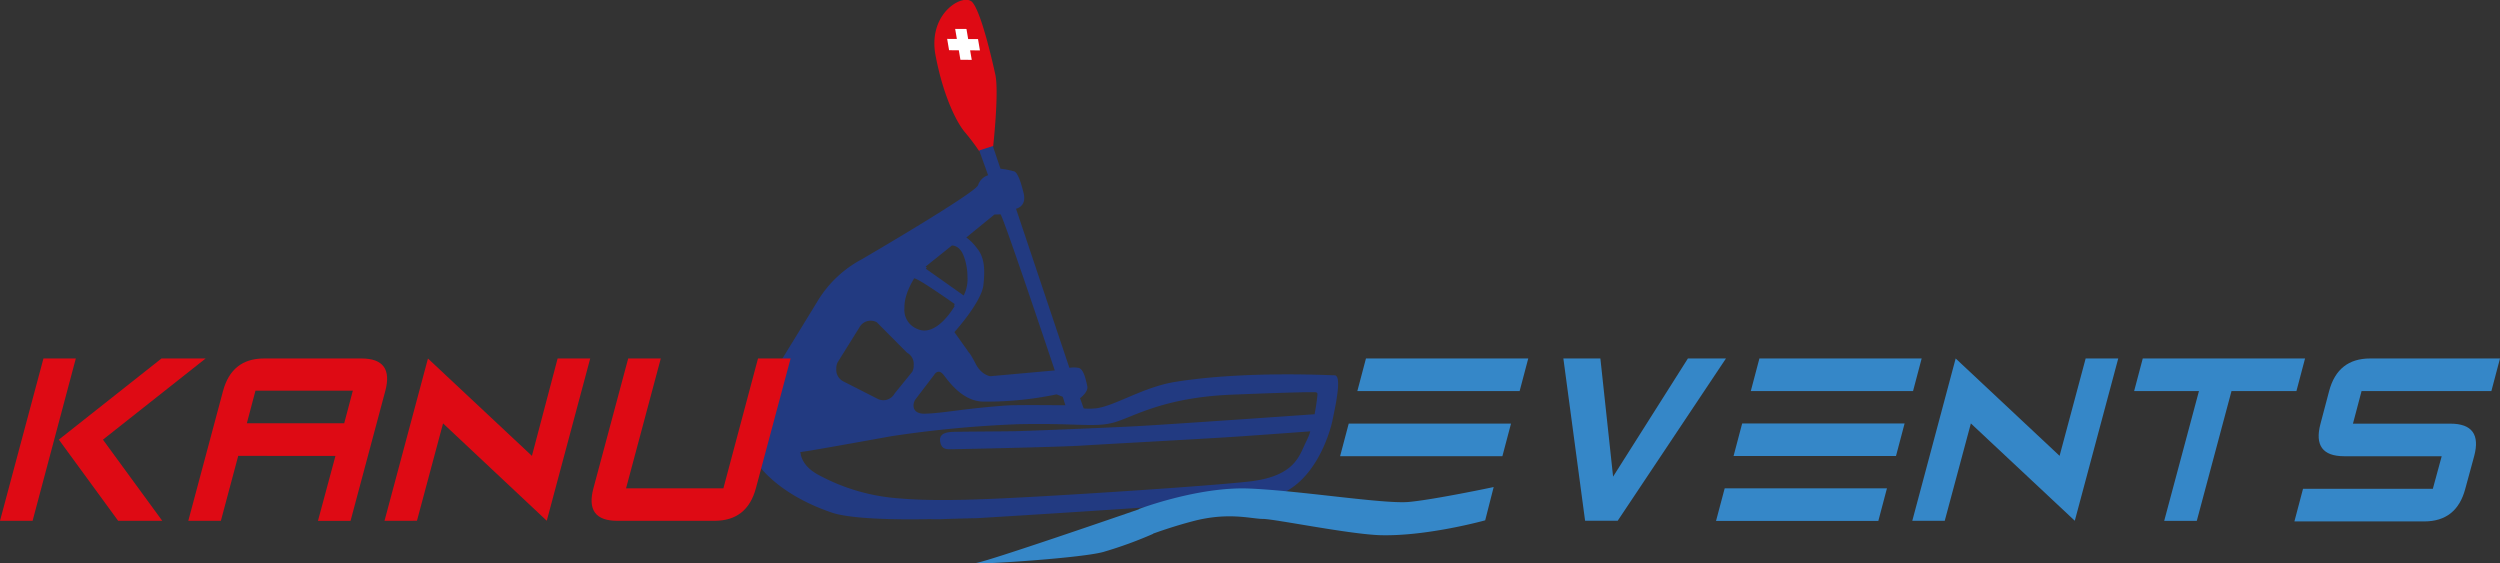 <svg id="Ebene_1" data-name="Ebene 1" xmlns="http://www.w3.org/2000/svg" width="243.57mm" height="54.9mm" viewBox="0 0 690.43 155.62"><rect x="0" y="0" width="690.43" height="155.62" fill="#333333" stroke="none"/><path d="M274.27,40.52s1.68-15,.61-19.92-4-17.36-6.36-20-12.38,2.92-10.15,14.69,6.07,18.87,8.15,21.27a57.75,57.75,0,0,1,3.91,5.19" style="fill:#de0a14"/><polygon points="270.1 10.79 267.38 10.78 266.91 8 263.79 7.98 264.26 10.76 261.58 10.74 262.11 13.87 264.8 13.88 265.24 16.51 268.37 16.53 267.92 13.9 270.63 13.92 270.1 10.79" style="fill:#fff"/><path d="M239,145.77" style="fill:none;stroke:#2d9bd3;stroke-linecap:round;stroke-linejoin:round;stroke-width:6.792px"/><path d="M368.57,103.65c-1.31,0-24.62-1.28-43.93,1.8-8.8,1.4-16.58,6.57-21.77,7.29a16.91,16.91,0,0,1-3.59.06l-1-2.83s2.35-1.74,2-3.3-.95-4.89-2.51-5.09a7.8,7.8,0,0,0-2.44,0L280.6,57.65s3-.57,2.1-4.28-1.72-5.57-2.5-6a22.45,22.45,0,0,0-3.9-.78l-2.11-6.26-3.76,1.22,2.46,6.84a4.29,4.29,0,0,0-2.77,2.73c-.5,2.05-32,20.42-32,20.42A31.59,31.59,0,0,0,226,82.82c-4.73,7.78-18.62,30.35-18.62,30.35a83.43,83.43,0,0,0-1.52,9c0,1.49,3.36,5.77,2.71,5,.18.3,5.26,9,21.17,14.4,7.07,2.4,27.14,1.79,27.14,1.79a29.9,29.9,0,0,0,3.49,0c3.64-.13,9.55-.26,9.55-.26s58.83-3.54,78.83-5.44c14.7-1.4,19-20.44,19.16-21.17C369,111.34,370.62,103.66,368.57,103.65Zm-75.07,5.93.74,2.35s-13.41-.16-16.4.06c-12.4.92-17.13,2.11-22.37,2.26-3.82.11-3.5-2.85-2.61-4l5.11-6.7s1.09-2,2.64,0,5.34,7.32,11,7.36a93.7,93.7,0,0,0,20.19-2Zm-18.79-50.4,0,0s0,0,0,0l0,0S274.71,59.18,274.71,59.18Zm-.08.07,1.67-.06c.59,0,15,43.11,15,43.11l-17.81,1.6s-2.37-.25-4-3.36-1.85-3.1-1.85-3.1l-4.06-5.72s7.47-8.27,8-12.94.24-7.8-1.79-10.26a13.84,13.84,0,0,0-2.92-2.94Zm-19,14.37,7.26-5.82s2.15-.18,3.3,3a16.63,16.63,0,0,1,1,5.67,10,10,0,0,1-1.05,5.14l-10.5-7.43.34-.27Zm-3.11,3.26c1.14,0,11.16,7.1,11.16,7.1l-.22.36.21.15s-4.91,8.76-10.28,6.38a5.64,5.64,0,0,1-3.61-5.81C249.65,81.15,252.48,76.88,252.48,76.88ZM231.37,100l6-9.62A3.53,3.53,0,0,1,242.15,89l8.35,8.41a3.52,3.52,0,0,1,1.83,3.46,3.45,3.45,0,0,1-.4,1.81l-4.87,6a3.52,3.52,0,0,1-4.76,1.43l-9.5-4.84a3.55,3.55,0,0,1-1.83-3.46A3.43,3.43,0,0,1,231.37,100Zm131.68,14.4c-2.88.21-40.17,2.81-48.79,3.28-9,.48-30.46,1.34-34.12,1.41s-16.5.11-17.33.2-3.46.17-3.18,2.47,1.69,2.3,2.77,2.31,30.16-.61,36.21-1,33.69-1.86,43-2.49c7.66-.52,17.11-1.22,20.26-1.46a16.63,16.63,0,0,1-1.1,2.74c-2,4-3,9.78-16.23,11.17s-46.28,3.47-59.83,4.2-26.44,1.32-36.75.38a54.58,54.58,0,0,1-21.56-6.27c-5.33-2.67-5.3-6.32-5.3-6.32s-.89-.09,1.31-.37,23.74-4.18,23.74-4.18a310.77,310.77,0,0,1,35.16-3.32c16.25-.35,21.14,1,26.42-.5s13.44-6.89,32.55-7.66,22.19-.68,22.56-.68,1.09-.06,1,.67C363.83,109.36,363.58,111.69,363.05,114.42Z" style="fill:#223a81"/><path d="M285.87,141.14" style="fill:none;stroke:#2d9bd3;stroke-linecap:round;stroke-linejoin:round;stroke-width:7.443px"/><path d="M412.46,134.87l-2.38,9m7.22-26.89-2.38,9H370.1l2.38-9ZM422.06,99l-2.38,9H374.86l2.38-9Z" style="fill:#3587c8"/><path d="M476.66,99l-29.9,44.82h-9l-6-44.82h10.22l3.51,32.63L466.15,99Z" style="fill:#3587c8"/><path d="M521.12,134.87l-2.38,9H473.92l2.39-9ZM526,116.94l-2.38,9H478.76l2.38-9ZM530.71,99l-2.38,9H483.52l2.38-9Z" style="fill:#3587c8"/><path d="M528.12,143.83,540.1,99l28.7,26.89L576,99h9l-12,44.82L544.3,116.94l-7.22,26.89Z" style="fill:#3587c8"/><path d="M591.77,99h44.82l-2.38,9H616.28l-9.59,35.85h-9l9.6-35.85H589.39Z" style="fill:#3587c8"/><path d="M688.05,108H652.2l-2.38,9h26.89q9,0,6.58,9l-2.45,9q-2.39,9-11.34,9H633.65l2.38-9h35.85l2.45-9H647.44q-9,0-6.58-9l2.38-9q2.38-9,11.34-9h35.85Z" style="fill:#3587c8"/><path d="M389,138.63c-7,.59-29.92-3.13-44-3.71s-30.5,5.67-30.5,5.67l0,.07c-5.12,1.77-40.76,14.05-44.75,14.78-4.3.78,28.18-1.14,34.94-3a113.07,113.07,0,0,0,13.75-5l0-.06c3-1.08,6.83-2.35,11.16-3.48,9.78-2.54,16-.59,19.17-.59s24.24,4.31,32.65,4.5c12.91.3,28.75-4.11,28.75-4.11l2.34-9.19S396,138,389,138.63Z" style="fill:#3587c8"/><path d="M20.94,99,9,143.83H0L12,99Zm-4.69,22.41L44.6,99H56.79L28.43,121.42l16.38,22.41H32.63Z" style="fill:#de0a14"/><path d="M65.79,125.9,61,143.83H52L61.59,108Q64,99,72.93,99H99.82q9,0,6.58,9l-9.59,35.85h-9l4.83-17.93Zm29.27-9,2.38-9H70.55l-2.38,9Z" style="fill:#de0a14"/><path d="M106.19,143.83l12-44.82,28.71,26.89L154,99h9l-12,44.82-28.64-26.89-7.21,26.89Z" style="fill:#de0a14"/><path d="M197.36,143.83H170.47q-9,0-6.58-9L173.49,99h9l-9.59,35.86h26.88L209.34,99h9l-9.59,35.86Q206.33,143.82,197.36,143.83Z" style="fill:#de0a14"/></svg>